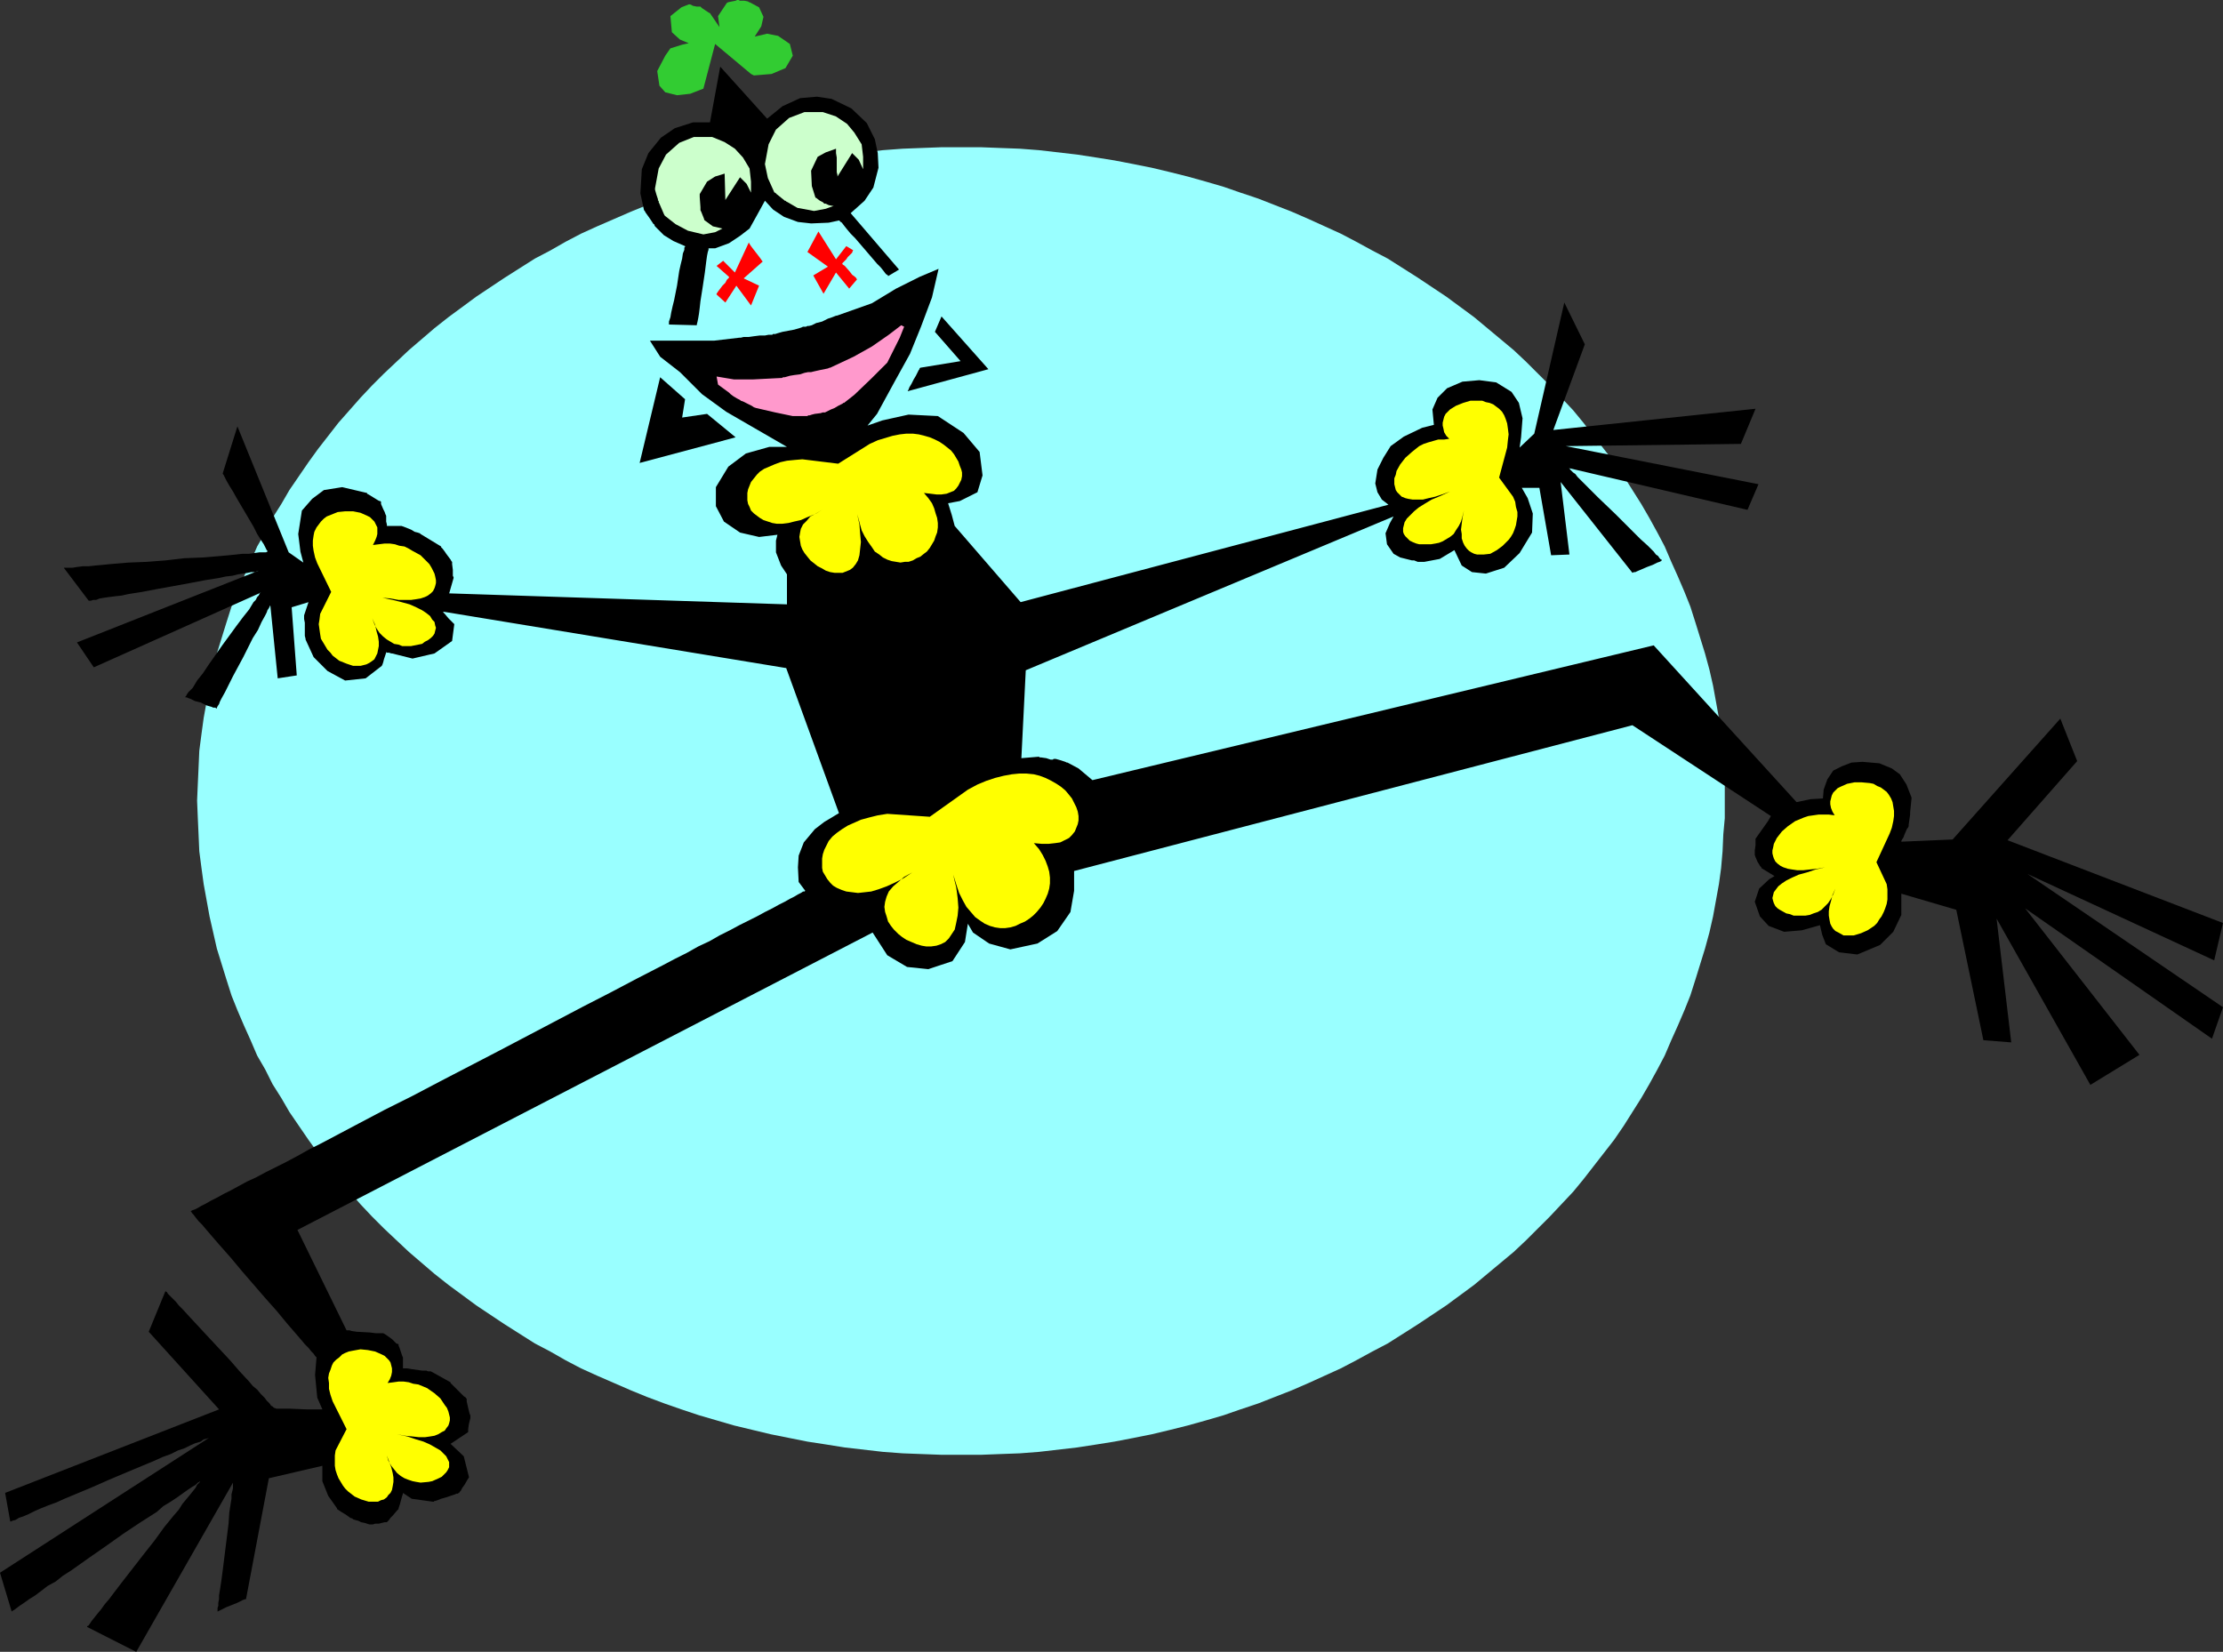 <?xml version="1.0" encoding="UTF-8" standalone="no"?>
<svg
   version="1.0"
   width="129.724mm"
   height="96.402mm"
   id="svg17"
   sodipodi:docname="Poodle Frog.wmf"
   xmlns:inkscape="http://www.inkscape.org/namespaces/inkscape"
   xmlns:sodipodi="http://sodipodi.sourceforge.net/DTD/sodipodi-0.dtd"
   xmlns="http://www.w3.org/2000/svg"
   xmlns:svg="http://www.w3.org/2000/svg">
  <rect width="100%" height="100%" fill="#333333" stroke="none"/>
  <sodipodi:namedview
     id="namedview17"
     pagecolor="#ffffff"
     bordercolor="#000000"
     borderopacity="0.25"
     inkscape:showpageshadow="2"
     inkscape:pageopacity="0.0"
     inkscape:pagecheckerboard="0"
     inkscape:deskcolor="#d1d1d1"
     inkscape:document-units="mm" />
  <defs
     id="defs1">
    <pattern
       id="WMFhbasepattern"
       patternUnits="userSpaceOnUse"
       width="6"
       height="6"
       x="0"
       y="0" />
  </defs>
  <path
     style="fill:#99ffff;fill-opacity:1;fill-rule:evenodd;stroke:none"
     d="m 212.019,32.477 h 4.363 l 4.202,0.162 4.363,0.162 4.202,0.323 4.202,0.485 4.202,0.485 4.202,0.646 4.04,0.646 4.202,0.808 4.04,0.808 4.04,0.969 3.878,0.969 4.04,1.131 3.878,1.131 3.717,1.293 3.878,1.293 3.717,1.454 3.717,1.454 3.717,1.616 3.555,1.616 3.555,1.616 3.394,1.777 3.555,1.939 3.394,1.777 6.626,4.201 6.302,4.201 6.141,4.524 2.909,2.424 2.909,2.424 2.909,2.424 2.747,2.585 2.586,2.585 2.586,2.585 2.586,2.747 2.586,2.747 2.262,2.747 2.262,2.908 2.262,2.908 2.262,2.908 2.101,3.07 1.939,3.07 1.939,3.07 1.778,3.07 1.778,3.232 1.616,3.07 1.454,3.393 1.454,3.232 1.454,3.393 1.293,3.232 1.131,3.555 2.101,6.786 0.97,3.555 0.808,3.555 0.646,3.555 0.646,3.555 0.485,3.555 0.323,3.716 0.162,3.716 0.323,3.555 v 3.716 3.878 l -0.323,3.555 -0.162,3.716 -0.323,3.716 -0.485,3.555 -0.646,3.555 -0.646,3.555 -0.808,3.555 -0.97,3.555 -2.101,6.786 -1.131,3.555 -1.293,3.232 -1.454,3.393 -1.454,3.232 -1.454,3.393 -1.616,3.07 -1.778,3.232 -1.778,3.07 -1.939,3.07 -1.939,3.07 -2.101,3.07 -2.262,2.908 -2.262,2.908 -2.262,2.908 -2.262,2.747 -2.586,2.747 -2.586,2.747 -2.586,2.585 -2.586,2.585 -2.747,2.585 -2.909,2.424 -2.909,2.424 -2.909,2.424 -6.141,4.524 -6.302,4.201 -6.626,4.201 -3.394,1.777 -3.555,1.939 -3.394,1.777 -3.555,1.616 -3.555,1.616 -3.717,1.616 -3.717,1.454 -3.717,1.454 -3.878,1.293 -3.717,1.293 -3.878,1.131 -4.04,1.131 -3.878,0.969 -4.04,0.969 -4.04,0.808 -4.202,0.808 -4.04,0.646 -4.202,0.646 -4.202,0.485 -4.202,0.485 -4.202,0.323 -4.363,0.162 -4.202,0.162 h -4.363 -4.363 l -4.363,-0.162 -4.202,-0.162 -4.363,-0.323 -4.202,-0.485 -4.202,-0.485 -4.04,-0.646 -4.202,-0.646 -4.04,-0.808 -4.04,-0.808 -4.04,-0.969 -4.04,-0.969 -3.878,-1.131 -3.878,-1.131 -3.878,-1.293 -3.717,-1.293 -3.878,-1.454 -3.555,-1.454 -3.717,-1.616 -3.717,-1.616 -3.555,-1.616 -3.394,-1.777 -3.394,-1.939 -3.394,-1.777 -6.626,-4.201 -6.302,-4.201 -6.141,-4.524 -3.07,-2.424 -5.656,-4.847 -5.494,-5.17 -2.586,-2.585 -2.586,-2.747 -2.424,-2.747 -2.424,-2.747 -2.262,-2.908 -2.262,-2.908 -2.101,-2.908 -2.101,-3.07 -2.101,-3.07 -1.778,-3.07 -1.939,-3.07 -1.616,-3.232 -1.778,-3.07 -1.454,-3.393 -1.454,-3.232 -1.454,-3.393 -1.293,-3.232 -1.131,-3.555 -2.101,-6.786 -0.808,-3.555 -0.808,-3.555 -0.646,-3.555 -0.646,-3.555 -0.485,-3.555 -0.485,-3.716 -0.162,-3.716 -0.162,-3.555 -0.162,-3.878 0.162,-3.716 0.162,-3.555 0.162,-3.716 0.485,-3.716 0.485,-3.555 0.646,-3.555 0.646,-3.555 0.808,-3.555 0.808,-3.555 2.101,-6.786 1.131,-3.555 1.293,-3.232 1.454,-3.393 1.454,-3.232 1.454,-3.393 1.778,-3.07 1.616,-3.232 1.939,-3.07 1.778,-3.07 2.101,-3.07 2.101,-3.07 2.101,-2.908 2.262,-2.908 2.262,-2.908 2.424,-2.747 2.424,-2.747 2.586,-2.747 2.586,-2.585 5.494,-5.17 5.656,-4.847 3.07,-2.424 6.141,-4.524 6.302,-4.201 6.626,-4.201 3.394,-1.777 3.394,-1.939 3.394,-1.777 3.555,-1.616 3.717,-1.616 3.717,-1.616 3.555,-1.454 3.878,-1.454 3.717,-1.293 3.878,-1.293 3.878,-1.131 3.878,-1.131 4.04,-0.969 4.04,-0.969 4.04,-0.808 4.04,-0.808 4.202,-0.646 4.04,-0.646 4.202,-0.485 4.202,-0.485 4.363,-0.323 4.202,-0.162 4.363,-0.162 z"
     id="path1" />
  <path
     style="fill:#000000;fill-opacity:1;fill-rule:evenodd;stroke:none"
     d="m 143.339,75.133 h 6.302 7.918 l 5.494,-0.646 h 0.323 l 0.646,-0.162 h 1.131 l 1.131,-0.162 1.293,-0.162 h 1.131 l 0.808,-0.162 h 0.485 0.323 l 0.162,-0.162 h 0.485 l 0.485,-0.162 1.131,-0.323 2.586,-0.485 1.131,-0.323 0.485,-0.162 0.323,-0.162 h 0.323 0.162 0.162 l 0.323,-0.162 h 0.323 l 0.646,-0.162 0.97,-0.485 1.293,-0.323 1.293,-0.646 0.97,-0.323 0.808,-0.323 h 0.162 v 0 l 7.757,-2.747 5.333,-3.232 5.171,-2.585 4.202,-1.777 -1.454,6.301 -2.424,6.463 -2.424,5.978 -3.394,6.14 -3.878,7.109 -2.101,2.585 3.232,-1.131 5.818,-1.293 6.464,0.323 5.656,3.716 3.555,4.201 0.646,5.17 -1.131,3.716 -3.878,1.939 -2.586,0.485 0.808,2.585 0.646,2.424 14.544,16.804 81.123,-21.49 -1.454,-1.131 -0.97,-1.616 -0.485,-1.939 0.485,-3.07 1.293,-2.585 1.616,-2.585 2.909,-2.1 4.04,-1.939 2.586,-0.646 -0.323,-3.393 1.131,-2.585 2.101,-2.1 3.394,-1.454 3.717,-0.323 3.717,0.485 3.394,2.1 1.616,2.424 0.808,3.393 -0.323,4.201 -0.323,2.262 3.232,-3.07 6.626,-28.922 4.525,9.21 -6.949,18.904 44.602,-4.686 -3.232,7.756 -38.622,0.485 42.501,8.402 -2.424,5.655 -39.43,-9.21 h 0.162 l 0.162,0.323 0.162,0.162 0.485,0.485 0.485,0.323 0.485,0.646 0.646,0.646 0.646,0.646 1.616,1.616 1.616,1.616 3.878,3.716 3.717,3.716 1.778,1.777 1.616,1.454 0.646,0.646 0.646,0.646 0.485,0.646 0.485,0.323 0.323,0.485 0.323,0.323 h 0.162 v 0.162 0 l -0.162,0.162 -0.323,0.162 -0.485,0.162 -0.97,0.485 -1.293,0.485 -1.131,0.485 -1.131,0.485 -0.323,0.162 h -0.323 l -0.323,0.162 v 0 l -15.837,-20.035 1.939,15.996 -4.04,0.162 -2.586,-14.865 h -3.878 l 1.293,2.262 1.131,3.393 -0.162,4.201 -2.747,4.524 -3.394,3.232 -4.04,1.293 -3.07,-0.323 -2.262,-1.454 -1.616,-3.393 -3.232,1.939 -3.394,0.646 h -0.485 -0.97 l -0.808,-0.323 h -0.323 -0.162 l -2.586,-0.646 -1.454,-0.808 -1.454,-2.1 -0.323,-2.424 0.97,-2.262 0.808,-1.454 -81.123,33.931 -0.97,19.389 3.878,-0.323 0.162,0.162 h 0.323 l 1.131,0.162 0.97,0.323 h 0.485 l 0.162,-0.162 h 0.162 0.323 l 1.131,0.323 0.97,0.323 0.323,0.162 h 0.162 l 2.424,1.293 3.07,2.585 123.785,-29.73 31.512,34.577 3.07,-0.646 2.747,-0.162 0.162,-1.939 0.808,-2.262 1.293,-1.939 1.939,-0.969 2.101,-0.808 2.424,-0.162 3.717,0.323 2.747,1.131 1.778,1.293 1.454,2.262 1.131,2.908 -0.323,3.232 v 0.162 0.323 l -0.162,1.131 -0.162,1.131 v 0.323 l -0.162,0.323 -0.162,0.162 -0.162,0.323 -0.485,1.131 -0.162,0.485 -0.323,0.485 -0.162,0.323 v 0.162 l 11.312,-0.485 23.755,-26.66 3.717,9.371 -15.352,17.45 47.51,18.258 -1.939,8.24 -41.208,-19.066 43.147,29.407 -2.424,6.948 -41.208,-28.76 25.21,32.315 -10.827,6.625 -20.685,-36.678 3.232,27.306 -6.141,-0.485 -5.979,-28.76 -12.12,-3.555 v 4.686 l -1.778,3.716 -2.909,2.908 -5.01,2.1 -4.04,-0.485 -2.909,-1.777 -0.808,-2.1 -0.485,-2.1 -4.04,1.131 -3.878,0.323 -3.394,-1.293 -1.939,-2.1 -1.131,-3.232 0.97,-2.908 2.262,-2.1 1.131,-0.646 -2.909,-1.777 v -0.162 l -0.323,-0.323 -0.162,-0.323 -0.323,-0.485 -0.485,-1.131 -0.162,-0.485 v -0.323 -0.323 -0.323 l 0.162,-1.131 v -0.969 -0.323 -0.162 l 2.747,-3.878 0.646,-1.131 -30.542,-20.035 -123.139,32.154 v 4.363 l -0.808,4.686 -2.909,4.201 -4.363,2.747 -5.979,1.293 -4.686,-1.293 -3.555,-2.424 -1.131,-1.939 -0.646,4.039 -2.747,4.201 -5.333,1.777 -4.686,-0.485 -4.363,-2.585 -3.232,-5.009 -126.856,65.6 10.827,22.136 v 0 h 0.323 0.323 l 0.485,0.162 1.131,0.162 2.909,0.162 1.293,0.162 h 0.646 0.323 0.646 l 0.323,0.162 0.485,0.323 1.131,0.808 0.485,0.485 0.485,0.485 0.485,0.162 v 0.162 0.162 l 0.162,0.323 0.323,0.969 0.323,0.969 0.162,0.323 v 0.162 0 0.323 1.616 0.162 0.162 h 0.162 0.162 0.323 0.323 l 0.97,0.162 2.262,0.323 h 0.97 l 0.323,0.162 h 0.646 l 4.363,2.424 v 0.162 l 0.162,0.162 0.323,0.323 0.646,0.646 0.646,0.646 0.646,0.646 0.485,0.485 0.485,0.323 v 0.162 h 0.162 v 0.162 0.485 l 0.323,1.454 0.162,0.646 0.162,0.646 0.162,0.323 v 0.162 0.162 0.323 l -0.323,1.293 -0.162,1.131 v 0.485 0.162 l -3.878,2.585 2.909,2.747 1.131,4.524 v 0.162 l -0.323,0.485 -0.646,1.131 -0.485,0.646 -0.323,0.646 -0.323,0.323 v 0.162 0 h -0.162 l -0.162,0.162 h -0.323 l -0.323,0.162 -0.97,0.323 -0.97,0.323 -1.131,0.323 -0.808,0.323 -0.485,0.162 h -0.162 l -0.162,0.162 h -0.162 l -4.686,-0.646 -1.939,-1.293 v 0.162 l -0.162,0.485 -0.323,1.131 -0.162,0.646 -0.162,0.485 -0.162,0.485 v 0 0.162 l -0.323,0.323 -0.97,1.131 -0.485,0.485 -0.323,0.485 -0.323,0.323 v 0 l -0.162,0.162 h -0.485 l -1.293,0.323 h -0.808 l -0.485,0.162 h -0.485 -0.162 -0.162 l -0.485,-0.162 -0.485,-0.162 -0.808,-0.162 -0.646,-0.323 -0.646,-0.162 -0.485,-0.162 v 0 l -0.162,-0.162 -0.485,-0.162 -0.646,-0.485 -0.485,-0.323 -0.808,-0.485 -0.485,-0.323 -0.485,-0.323 v -0.162 l -1.939,-2.747 -1.293,-3.232 v -0.162 -0.323 -2.424 -0.323 -0.162 l -11.797,2.747 -5.01,26.498 v 0.162 h -0.162 l -0.485,0.162 -0.323,0.162 -0.97,0.485 -2.424,0.969 -0.97,0.485 -0.323,0.162 -0.323,0.162 -0.323,0.162 v 0 -0.323 -0.485 l 0.162,-0.485 v -0.646 l 0.162,-0.808 v -0.808 l 0.162,-0.969 0.323,-2.1 0.323,-2.424 0.646,-5.17 0.646,-5.17 0.162,-2.424 0.323,-2.1 0.162,-0.969 v -0.969 l 0.162,-0.646 0.162,-0.646 v -0.485 -0.485 -0.162 -0.162 l -21.331,37.324 -10.827,-5.494 v -0.162 l 0.323,-0.162 0.323,-0.485 0.323,-0.485 0.646,-0.808 0.646,-0.808 0.808,-0.969 0.808,-1.131 0.97,-1.131 0.97,-1.293 2.101,-2.747 2.262,-2.908 2.262,-2.908 2.424,-3.07 2.101,-2.908 2.101,-2.585 1.131,-1.293 0.808,-1.293 0.808,-0.969 0.808,-0.969 0.646,-0.808 0.646,-0.808 0.323,-0.646 0.323,-0.323 0.323,-0.323 v -0.162 l -0.162,0.162 -0.323,0.162 -0.485,0.485 -0.808,0.485 -0.97,0.646 -1.131,0.808 -1.131,0.808 -1.454,0.969 -1.616,0.969 -1.454,1.293 -1.778,1.131 -1.778,1.131 -3.878,2.585 -3.878,2.747 -3.717,2.585 -3.878,2.747 -1.778,1.131 -1.616,1.293 -1.778,0.969 -1.454,1.131 -1.293,0.969 -1.293,0.808 -1.131,0.808 -0.97,0.646 -0.646,0.485 -0.646,0.485 -0.323,0.162 -0.162,0.162 L 0,346.903 46.056,317.173 v 0 l -0.485,0.162 -0.646,0.162 -0.646,0.485 -1.131,0.323 -1.131,0.485 -1.293,0.646 -1.454,0.485 -1.616,0.808 -1.778,0.646 -1.778,0.808 -1.939,0.808 -3.878,1.616 -4.202,1.777 -4.04,1.777 -3.878,1.616 -1.939,0.808 -1.778,0.808 -1.778,0.646 -1.616,0.646 -1.454,0.646 -1.293,0.646 -1.131,0.485 -0.97,0.323 -0.808,0.485 -0.646,0.162 -0.323,0.162 H 2.262 l -1.131,-6.301 47.187,-18.42 -15.514,-17.127 3.717,-9.048 v 0.162 l 0.323,0.162 0.162,0.323 0.485,0.485 0.646,0.646 0.646,0.646 0.646,0.808 0.808,0.808 1.778,1.939 2.101,2.262 2.101,2.262 2.262,2.424 2.262,2.424 2.101,2.424 2.101,2.262 0.808,0.969 0.97,0.808 0.808,0.969 0.808,0.808 0.485,0.646 0.646,0.646 0.323,0.485 0.323,0.162 0.323,0.323 v 0 h 0.162 l 0.323,0.162 h 1.131 0.808 0.97 l 3.878,0.162 h 1.778 0.646 0.97 l -1.131,-2.585 -0.485,-5.009 0.323,-3.878 v 0 l -0.323,-0.323 -0.323,-0.485 -0.485,-0.485 -0.646,-0.808 -0.808,-0.808 -0.808,-0.969 -0.97,-1.131 -2.101,-2.424 -2.262,-2.747 -2.586,-2.908 -5.171,-5.978 -2.424,-2.908 -2.424,-2.747 -1.131,-1.293 -0.97,-1.131 -0.97,-1.131 -0.808,-0.969 -0.808,-0.808 -0.646,-0.808 -0.485,-0.646 -0.323,-0.323 -0.162,-0.323 h -0.162 l 0.162,-0.162 0.323,-0.162 0.485,-0.162 0.646,-0.323 0.808,-0.485 0.97,-0.485 1.131,-0.646 1.293,-0.646 1.454,-0.808 1.616,-0.808 1.778,-0.969 1.778,-0.969 2.101,-0.969 2.101,-1.131 2.262,-1.131 2.262,-1.131 2.424,-1.293 2.586,-1.454 2.586,-1.293 2.747,-1.454 5.494,-2.908 5.818,-3.07 6.141,-3.07 6.141,-3.232 12.766,-6.625 12.605,-6.625 6.141,-3.232 5.979,-3.07 5.818,-3.07 5.656,-2.908 2.747,-1.454 2.586,-1.293 2.586,-1.454 2.424,-1.131 2.262,-1.293 2.262,-1.131 2.101,-1.131 1.939,-0.969 1.939,-0.969 1.778,-0.969 1.616,-0.808 1.454,-0.808 1.293,-0.646 1.131,-0.646 0.97,-0.485 0.808,-0.485 0.646,-0.323 0.485,-0.323 h 0.323 l 0.162,-0.162 -1.454,-1.939 -0.162,-3.232 0.162,-2.585 1.131,-2.908 2.424,-2.908 2.101,-1.616 3.232,-1.939 -11.635,-31.992 -75.629,-12.441 v 0.162 l 0.323,0.323 0.808,0.969 0.97,0.969 0.323,0.323 v 0 l -0.485,3.716 -3.878,2.747 -4.848,1.131 -4.525,-1.131 v 0 h -0.162 l -0.485,-0.162 h -0.485 v 0 l -0.162,-0.162 v 0.162 l -0.162,0.485 -0.323,0.969 -0.162,0.646 -0.162,0.485 -0.162,0.323 v 0 l -3.555,2.747 -4.525,0.485 -3.878,-2.1 -3.07,-3.07 -1.778,-3.878 v -0.162 l -0.162,-0.646 v -0.808 -0.969 -1.131 l -0.162,-0.808 v -0.808 l 0.97,-2.908 -3.717,1.131 1.131,15.027 -4.202,0.646 -1.616,-15.996 h -0.162 v 0.162 l -0.162,0.323 -0.323,0.485 -0.162,0.485 -0.323,0.646 -0.808,1.454 -0.808,1.777 -1.131,1.777 -2.101,4.201 -2.262,4.201 -0.97,1.939 -0.808,1.616 -0.808,1.454 -0.323,0.646 -0.162,0.485 -0.323,0.485 -0.162,0.323 v 0.162 0 h -0.162 l -0.162,-0.162 h -0.485 l -0.323,-0.162 -1.131,-0.323 -1.293,-0.646 -1.293,-0.323 -0.97,-0.485 -0.485,-0.162 -0.323,-0.162 h -0.323 v -0.162 0 l 0.162,-0.162 0.162,-0.323 0.323,-0.485 0.485,-0.485 0.485,-0.485 0.485,-0.808 0.485,-0.808 1.293,-1.616 1.293,-1.939 3.07,-4.363 3.07,-4.201 1.454,-1.939 1.293,-1.616 0.485,-0.808 0.485,-0.808 0.485,-0.485 0.323,-0.646 0.323,-0.323 0.162,-0.323 0.162,-0.323 h 0.162 l -36.845,16.481 -3.717,-5.494 40.077,-15.834 v 0 l -0.323,0.162 -0.485,0.162 h -0.808 l -0.808,0.162 -0.97,0.162 -1.131,0.162 -1.293,0.323 -1.454,0.162 -1.454,0.323 -3.07,0.485 -3.394,0.646 -7.11,1.293 -3.394,0.646 -3.07,0.485 -1.454,0.323 -1.454,0.162 -1.293,0.162 -1.131,0.162 -0.97,0.162 -0.808,0.323 h -0.646 l -0.485,0.162 h -0.323 -0.162 l -5.494,-7.271 h 0.485 0.646 0.808 l 0.97,-0.162 1.293,-0.162 h 1.293 l 1.454,-0.162 1.778,-0.162 1.616,-0.162 3.878,-0.323 4.04,-0.162 4.202,-0.323 4.202,-0.485 4.04,-0.162 3.878,-0.323 1.778,-0.162 1.616,-0.162 1.454,-0.162 h 1.454 l 1.131,-0.162 1.131,-0.162 h 0.808 0.646 l 0.323,-0.162 h 0.162 -0.162 v -0.162 l -0.162,-0.162 -0.162,-0.323 -0.485,-0.969 -0.646,-0.969 -0.808,-1.293 -0.808,-1.616 -3.717,-6.301 -0.808,-1.454 -0.808,-1.293 -0.646,-1.131 -0.485,-0.969 -0.162,-0.323 -0.162,-0.162 v -0.162 0 l 3.232,-10.341 11.312,27.791 3.232,2.262 -0.646,-2.424 -0.485,-3.878 0.808,-5.17 2.262,-2.585 2.586,-1.939 4.04,-0.646 5.494,1.293 v 0.162 l 0.323,0.162 2.101,1.293 0.323,0.162 h 0.162 l 0.162,0.162 v 0.485 l 0.485,1.131 0.323,0.646 0.162,0.485 0.162,0.323 v 0.162 1.131 l 0.162,0.646 v 0.162 0.162 h 0.162 0.323 2.101 0.323 0.162 v 0 h 0.162 l 0.485,0.162 0.808,0.323 0.808,0.323 0.808,0.485 0.646,0.162 0.485,0.162 0.162,0.162 v 0 l 4.525,2.747 v 0.162 l 0.323,0.323 0.485,0.646 0.323,0.485 0.485,0.646 0.485,0.646 0.162,0.323 0.162,0.162 v 0 0.485 l 0.162,1.293 v 1.293 l 0.162,0.323 v 0.162 l -0.97,3.393 74.498,2.424 v -6.625 l -1.293,-1.939 -1.131,-2.908 v -2.585 l 0.323,-1.293 -4.04,0.485 -4.202,-0.969 -3.555,-2.424 -1.778,-3.393 v -4.201 l 2.747,-4.524 3.878,-2.908 5.171,-1.454 h 3.878 l -13.413,-7.756 -5.333,-3.878 -4.848,-4.847 -4.363,-3.393 z"
     id="path2" />
  <path
     style="fill:#32cc32;fill-opacity:1;fill-rule:evenodd;stroke:none"
     d="m 155.136,19.551 -2.909,1.131 -2.909,0.323 -2.586,-0.646 -1.293,-1.454 -0.485,-3.232 1.778,-3.393 1.131,-1.616 2.586,-0.808 1.454,-0.323 -1.939,-0.808 -1.778,-1.616 -0.323,-3.555 2.424,-1.939 1.616,-0.646 h 0.162 0.162 l 0.646,0.323 0.808,0.162 h 0.323 0.162 0.323 l 0.323,0.323 1.454,0.969 0.323,0.162 v 0 l 2.101,3.07 -0.323,-2.424 1.939,-2.908 v 0 l 0.323,-0.162 1.616,-0.323 L 162.569,0 h 0.162 0.162 l 0.323,0.162 h 0.97 l 0.808,0.162 0.162,0.162 h 0.162 l 2.101,1.131 0.97,2.1 -0.485,2.1 -1.454,2.262 2.747,-0.646 2.424,0.485 2.586,1.777 0.646,2.585 -1.616,2.747 -3.07,1.293 -3.878,0.323 -0.646,-0.323 -7.918,-6.625 z"
     id="path3" />
  <path
     style="fill:#ffff00;fill-opacity:1;fill-rule:evenodd;stroke:none"
     d="m 176.952,101.308 7.918,0.969 6.949,-4.363 1.778,-0.808 1.616,-0.485 1.616,-0.485 1.616,-0.323 1.454,-0.162 h 1.454 l 1.293,0.162 1.293,0.323 1.131,0.323 1.131,0.485 0.97,0.485 0.97,0.646 0.808,0.646 0.808,0.646 0.646,0.808 0.485,0.808 0.485,0.808 0.323,0.969 0.323,0.808 0.162,0.646 v 0.808 l -0.162,0.808 -0.323,0.646 -0.323,0.646 -0.485,0.646 -0.485,0.485 -0.808,0.323 -0.808,0.323 -1.131,0.162 h -1.131 l -1.293,-0.162 -1.454,-0.162 0.97,1.131 0.808,1.131 0.485,1.131 0.323,1.131 0.323,0.969 0.162,1.131 v 0.969 l -0.162,1.131 -0.323,0.808 -0.323,0.969 -0.485,0.808 -0.485,0.808 -0.646,0.808 -0.646,0.485 -0.808,0.646 -0.808,0.323 -0.808,0.485 -0.97,0.323 h -0.808 l -0.97,0.162 -0.97,-0.162 -0.97,-0.162 -0.97,-0.323 -0.97,-0.485 -0.808,-0.646 -0.97,-0.646 -0.646,-0.969 -0.808,-1.131 -0.808,-1.293 -0.646,-1.293 -0.485,-1.777 -0.485,-1.777 0.485,2.262 0.162,2.1 0.162,1.777 -0.162,1.454 -0.162,1.454 -0.323,1.131 -0.485,0.808 -0.646,0.808 -0.646,0.485 -0.808,0.323 -0.808,0.323 h -0.97 -0.808 l -0.97,-0.162 -0.97,-0.323 -0.808,-0.485 -0.97,-0.485 -0.808,-0.646 -0.808,-0.646 -0.646,-0.808 -0.646,-0.808 -0.485,-0.808 -0.323,-0.808 -0.162,-0.969 -0.162,-0.969 0.162,-0.969 0.162,-0.808 0.485,-0.969 0.808,-0.808 0.808,-0.969 1.293,-0.646 1.293,-0.808 -1.616,0.969 -1.616,0.646 -1.454,0.646 -1.454,0.323 -1.293,0.323 -1.293,0.162 h -1.293 l -0.97,-0.162 -0.97,-0.323 -0.97,-0.323 -0.808,-0.485 -0.646,-0.485 -0.646,-0.485 -0.646,-0.646 -0.323,-0.808 -0.323,-0.646 -0.162,-0.808 v -0.808 -0.808 l 0.162,-0.808 0.323,-0.808 0.323,-0.808 0.646,-0.808 0.646,-0.808 0.646,-0.646 0.97,-0.646 1.131,-0.485 1.131,-0.485 1.293,-0.485 1.454,-0.323 1.616,-0.162 z"
     id="path4" />
  <path
     style="fill:#ffff00;fill-opacity:1;fill-rule:evenodd;stroke:none"
     d="m 70.619,135.4 2.424,-4.847 -3.07,-6.301 -0.485,-1.293 -0.323,-1.454 -0.162,-1.131 v -1.131 l 0.162,-1.131 0.162,-0.808 0.485,-0.969 0.485,-0.646 0.485,-0.646 0.646,-0.646 0.646,-0.485 1.616,-0.646 0.808,-0.323 1.616,-0.162 h 1.778 l 1.616,0.323 1.454,0.646 0.646,0.323 0.485,0.485 0.485,0.485 0.323,0.646 0.323,0.646 v 0.646 0.808 l -0.162,0.646 -0.323,0.808 -0.485,0.969 1.293,-0.162 1.293,-0.162 h 1.131 l 1.131,0.162 0.97,0.323 1.131,0.162 0.97,0.485 0.808,0.485 1.778,0.969 1.293,1.293 0.646,0.646 0.485,0.808 0.323,0.646 0.323,0.646 0.162,0.646 0.162,0.808 v 0.646 l -0.162,0.646 -0.162,0.485 -0.323,0.646 -0.485,0.485 -0.646,0.485 -0.646,0.323 -0.97,0.323 -0.97,0.162 -1.131,0.162 h -1.293 -1.454 l -1.778,-0.323 -1.778,-0.162 2.262,0.485 1.939,0.485 1.778,0.485 1.454,0.646 1.293,0.646 0.97,0.646 0.808,0.646 0.485,0.808 0.485,0.485 0.162,0.808 0.162,0.485 -0.162,0.646 -0.162,0.646 -0.323,0.485 -0.485,0.485 -0.646,0.485 -0.646,0.323 -0.646,0.485 -0.808,0.162 -0.808,0.162 -0.808,0.162 H 89.688 88.718 l -0.808,-0.323 -0.97,-0.162 -0.808,-0.485 -0.808,-0.485 -0.808,-0.646 -0.808,-0.808 -0.646,-0.969 -0.485,-0.969 -0.485,-1.293 0.646,1.454 0.323,1.454 0.323,1.131 0.162,1.131 v 0.969 l -0.162,0.808 -0.162,0.808 -0.323,0.646 -0.323,0.646 -0.646,0.485 -0.485,0.323 -0.646,0.323 -0.646,0.162 -0.646,0.162 h -0.808 -0.808 l -1.454,-0.485 -1.616,-0.646 -1.454,-1.131 -0.485,-0.646 -0.646,-0.646 -0.485,-0.808 -0.485,-0.808 -0.485,-0.808 -0.162,-0.969 -0.162,-1.131 -0.162,-1.131 0.162,-0.969 z"
     id="path5" />
  <path
     style="fill:#ffff00;fill-opacity:1;fill-rule:evenodd;stroke:none"
     d="m 74.013,319.92 2.424,-4.686 -3.07,-6.14 -0.485,-1.454 -0.323,-1.293 v -1.293 l -0.162,-1.131 0.162,-0.969 0.323,-0.808 0.323,-0.969 0.323,-0.646 0.646,-0.646 0.646,-0.485 0.646,-0.646 0.646,-0.323 0.808,-0.323 0.808,-0.162 1.778,-0.323 1.616,0.162 1.616,0.323 1.454,0.646 0.646,0.323 0.485,0.485 0.485,0.485 0.323,0.485 0.162,0.646 0.162,0.646 v 0.808 l -0.162,0.808 -0.323,0.808 -0.485,0.808 1.293,-0.162 1.131,-0.162 H 89.041 l 1.131,0.162 0.97,0.323 1.131,0.162 1.939,0.808 1.616,1.131 1.293,1.131 0.97,1.454 0.485,0.646 0.323,0.808 0.162,0.646 0.162,0.646 v 0.646 l -0.162,0.646 -0.162,0.485 -0.485,0.646 -0.323,0.485 -0.646,0.323 -0.808,0.485 -0.808,0.323 -0.97,0.162 -1.131,0.162 h -1.293 l -1.454,-0.162 -1.616,-0.162 -1.778,-0.323 2.262,0.485 1.939,0.646 1.616,0.485 1.454,0.646 1.131,0.646 1.131,0.646 0.646,0.646 0.646,0.646 0.323,0.646 0.323,0.646 v 0.485 0.646 l -0.323,0.646 -0.323,0.485 -0.485,0.485 -0.485,0.485 -0.646,0.323 -1.454,0.646 -0.808,0.162 -1.778,0.162 -0.97,-0.162 -0.808,-0.162 -0.97,-0.323 -0.808,-0.323 -0.808,-0.485 -0.808,-0.646 -0.646,-0.808 -0.646,-0.808 -0.646,-1.131 -0.323,-1.131 0.485,1.293 0.485,1.293 0.323,1.293 0.162,0.969 v 0.969 l -0.162,0.969 -0.162,0.808 -0.323,0.646 -0.485,0.485 -0.323,0.485 -0.646,0.485 -0.646,0.162 -0.646,0.323 h -0.646 -0.808 -0.646 l -1.616,-0.485 -1.454,-0.646 -1.454,-1.131 -0.646,-0.646 -0.485,-0.646 -0.485,-0.808 -0.485,-0.808 -0.323,-0.808 -0.323,-0.969 -0.162,-0.969 v -1.131 -1.131 z"
     id="path6" />
  <path
     style="fill:#ffff00;fill-opacity:1;fill-rule:evenodd;stroke:none"
     d="m 416.12,195.022 -2.262,-4.847 2.909,-6.301 0.485,-1.293 0.323,-1.454 0.162,-1.131 v -1.131 l -0.162,-0.969 -0.162,-0.969 -0.323,-0.808 -0.485,-0.808 -0.485,-0.646 -0.646,-0.485 -0.646,-0.485 -0.808,-0.323 -0.808,-0.485 -0.808,-0.162 -1.778,-0.162 h -1.616 l -1.616,0.323 -1.454,0.646 -0.646,0.323 -0.485,0.485 -0.485,0.485 -0.323,0.646 -0.162,0.646 -0.162,0.646 v 0.646 l 0.162,0.808 0.323,0.808 0.485,0.808 -1.293,-0.162 h -1.131 -1.131 l -1.131,0.162 -1.131,0.162 -0.97,0.323 -1.939,0.808 -1.616,1.131 -1.293,1.131 -1.131,1.454 -0.323,0.646 -0.323,0.646 -0.162,0.808 -0.162,0.646 v 0.646 l 0.162,0.646 0.162,0.485 0.323,0.646 0.485,0.485 0.646,0.485 0.646,0.323 0.97,0.323 0.97,0.162 1.131,0.162 h 1.293 l 1.454,-0.162 1.616,-0.162 1.778,-0.323 -2.101,0.485 -1.939,0.646 -1.778,0.485 -1.454,0.646 -1.293,0.646 -0.97,0.646 -0.808,0.646 -0.485,0.646 -0.485,0.646 -0.162,0.646 -0.162,0.646 0.162,0.646 0.162,0.485 0.323,0.646 0.485,0.485 0.485,0.323 1.454,0.808 0.808,0.162 0.808,0.323 h 0.808 0.97 0.808 l 0.97,-0.162 0.808,-0.323 0.97,-0.323 0.808,-0.485 0.808,-0.808 0.646,-0.646 0.646,-0.969 0.485,-0.969 0.485,-1.293 -0.646,1.454 -0.323,1.293 -0.323,1.131 -0.162,1.131 v 0.969 l 0.162,0.969 0.162,0.808 0.323,0.646 0.323,0.485 0.485,0.485 0.646,0.323 1.131,0.646 h 1.616 0.646 l 1.616,-0.485 1.454,-0.646 1.454,-0.969 0.646,-0.646 0.485,-0.808 0.485,-0.646 0.485,-0.969 0.323,-0.808 0.323,-0.969 0.162,-0.969 v -1.131 -1.131 z"
     id="path7" />
  <path
     style="fill:#ffff00;fill-opacity:1;fill-rule:evenodd;stroke:none"
     d="m 195.697,179.511 9.373,0.646 8.403,-5.978 2.101,-1.131 1.939,-0.808 1.939,-0.646 1.939,-0.485 1.778,-0.323 1.616,-0.162 h 1.616 l 1.616,0.162 1.293,0.323 1.293,0.485 1.293,0.646 1.131,0.646 0.97,0.646 0.97,0.808 0.808,0.969 0.646,0.808 0.485,0.969 0.485,0.969 0.323,0.969 0.162,0.969 v 0.969 l -0.162,0.808 -0.323,0.808 -0.323,0.808 -0.646,0.808 -0.646,0.646 -0.97,0.485 -0.97,0.485 -1.131,0.162 -1.454,0.162 h -1.454 l -1.778,-0.162 1.131,1.293 0.808,1.293 0.646,1.293 0.485,1.293 0.323,1.131 0.162,1.293 v 1.293 l -0.162,1.131 -0.323,1.131 -0.485,1.131 -0.485,0.969 -0.646,0.969 -0.808,0.969 -0.808,0.808 -0.808,0.646 -0.97,0.646 -1.131,0.485 -0.97,0.485 -1.131,0.323 -1.131,0.162 h -1.131 l -1.131,-0.162 -1.131,-0.323 -1.131,-0.485 -0.97,-0.646 -1.131,-0.808 -0.97,-1.131 -0.97,-1.131 -0.808,-1.454 -0.808,-1.616 -0.646,-1.939 -0.646,-2.1 0.323,1.454 0.323,1.293 0.162,1.131 0.162,1.293 0.162,2.1 -0.162,1.777 -0.323,1.616 -0.323,1.454 -0.646,0.969 -0.646,0.969 -0.808,0.808 -0.97,0.485 -0.97,0.323 -1.131,0.162 h -1.131 l -0.97,-0.162 -1.131,-0.323 -1.131,-0.485 -1.131,-0.485 -0.97,-0.646 -0.808,-0.646 -0.97,-0.969 -0.646,-0.808 -0.646,-0.969 -0.323,-1.131 -0.323,-0.969 -0.162,-1.131 0.162,-1.131 0.323,-1.131 0.485,-1.131 0.97,-1.131 1.131,-0.969 1.293,-1.131 1.778,-0.969 -1.939,1.293 -1.939,0.969 -1.778,0.808 -1.778,0.646 -1.616,0.485 -1.454,0.162 -1.454,0.162 -1.293,-0.162 -1.293,-0.162 -0.97,-0.323 -1.131,-0.485 -0.808,-0.485 -0.646,-0.646 -0.646,-0.808 -0.485,-0.808 -0.485,-0.808 -0.162,-0.808 v -0.969 -1.131 l 0.162,-0.969 0.323,-0.969 0.485,-0.969 0.485,-0.969 0.808,-0.969 0.97,-0.808 1.131,-0.808 1.293,-0.808 1.454,-0.646 1.454,-0.646 1.778,-0.485 1.939,-0.485 z"
     id="path8" />
  <path
     style="fill:#ffff00;fill-opacity:1;fill-rule:evenodd;stroke:none"
     d="m 333.704,109.548 -3.07,-4.201 1.778,-6.625 0.162,-1.616 0.162,-1.293 -0.162,-1.293 -0.162,-1.131 -0.323,-0.969 -0.323,-0.808 -0.485,-0.808 -0.646,-0.646 -1.293,-0.969 -0.808,-0.323 -0.808,-0.162 -0.808,-0.323 h -0.808 -1.778 l -1.616,0.485 -1.616,0.646 -1.293,0.808 -0.485,0.485 -0.485,0.485 -0.323,0.646 -0.162,0.646 -0.162,0.646 V 93.876 l 0.162,0.646 0.162,0.808 0.485,0.808 0.646,0.646 -1.131,0.162 h -1.293 l -1.131,0.323 -1.131,0.323 -0.97,0.323 -0.97,0.485 -0.808,0.646 -0.808,0.646 -1.454,1.293 -1.131,1.454 -0.808,1.454 -0.162,0.808 -0.323,0.808 v 0.646 0.646 l 0.162,0.646 0.162,0.646 0.323,0.485 0.485,0.485 0.485,0.485 0.808,0.323 0.646,0.162 0.97,0.162 h 1.131 1.131 l 1.293,-0.323 1.454,-0.323 1.454,-0.485 1.778,-0.646 -2.101,0.969 -1.939,0.808 -1.616,0.969 -1.293,0.808 -0.97,0.808 -0.97,0.969 -0.646,0.646 -0.485,0.808 -0.162,0.646 -0.162,0.646 v 0.808 l 0.162,0.485 0.323,0.485 0.485,0.485 0.485,0.485 0.646,0.323 0.808,0.323 0.646,0.162 h 0.808 0.97 0.808 l 0.97,-0.162 0.808,-0.162 0.808,-0.323 0.808,-0.485 0.808,-0.485 0.808,-0.646 0.485,-0.808 0.646,-0.969 0.485,-0.969 0.323,-1.131 0.323,-1.293 -0.323,1.616 -0.162,1.293 -0.162,1.293 0.162,0.969 v 0.969 l 0.323,0.969 0.323,0.646 0.485,0.646 0.485,0.485 0.485,0.323 0.646,0.323 0.646,0.162 h 0.646 0.808 l 1.454,-0.162 1.454,-0.808 1.293,-0.969 1.293,-1.293 0.485,-0.646 0.485,-0.808 0.323,-0.808 0.323,-0.969 0.162,-0.969 0.162,-0.969 v -0.969 l -0.323,-1.131 -0.162,-1.131 z"
     id="path9" />
  <path
     style="fill:#000000;fill-opacity:1;fill-rule:evenodd;stroke:none"
     d="m 156.59,26.983 2.262,-12.28 10.342,11.472 3.394,-2.747 3.878,-1.777 3.717,-0.323 3.232,0.485 4.363,2.1 3.394,3.232 1.778,3.555 0.646,3.07 0.162,3.232 -1.131,4.363 -1.939,2.908 -3.07,2.747 10.666,12.441 -2.424,1.454 v 0 -0.162 l -0.485,-0.323 -0.485,-0.646 -0.646,-0.808 -0.808,-0.808 -0.97,-1.131 -3.878,-4.524 -0.97,-0.969 -0.808,-0.969 -0.646,-0.808 -0.485,-0.646 -0.485,-0.323 v -0.162 h -0.162 l -2.262,0.485 -3.878,0.162 -2.909,-0.323 -3.07,-1.131 -2.424,-1.616 -1.778,-1.939 -1.778,3.232 -1.616,2.908 -2.101,1.616 -2.424,1.616 -3.07,1.131 h -1.454 v 0.323 l -0.162,0.485 -0.162,0.808 -0.162,1.131 -0.162,1.293 -0.162,1.293 -0.485,3.232 -0.485,3.07 -0.162,1.454 -0.162,1.293 -0.162,0.969 -0.162,0.808 -0.162,0.646 v 0.162 l -6.141,-0.162 v 0 -0.162 -0.485 l 0.323,-0.969 0.162,-0.969 0.323,-1.454 0.323,-1.293 0.646,-3.232 0.485,-3.232 0.323,-1.454 0.323,-1.293 0.162,-1.131 0.323,-0.808 v -0.485 l 0.162,-0.162 v -0.162 l -2.586,-1.131 -2.101,-1.293 -0.162,-0.162 -0.162,-0.162 -0.808,-0.808 -0.808,-0.808 -0.162,-0.323 v -0.162 h -0.162 l -0.323,-0.485 -0.323,-0.485 -0.323,-0.485 -0.808,-1.131 -0.162,-0.323 -0.162,-0.162 -0.808,-3.716 0.323,-5.332 1.454,-3.555 2.747,-3.393 3.07,-2.1 4.04,-1.293 z"
     id="path10" />
  <path
     style="fill:#ccffcc;fill-opacity:1;fill-rule:evenodd;stroke:none"
     d="m 165.64,42.494 v -2.424 l -0.323,-2.908 -1.454,-2.424 -1.778,-1.939 -2.262,-1.454 -2.747,-1.131 h -4.04 l -3.232,1.293 -2.909,2.585 -1.616,3.07 -0.808,4.363 v 0 0.323 l 0.323,1.131 0.323,0.969 v 0.323 h 0.162 v 0.323 l 0.162,0.323 0.485,1.131 0.485,1.131 0.162,0.323 0.162,0.162 2.262,1.777 2.747,1.454 3.394,0.808 2.586,-0.485 1.616,-0.808 -2.101,-0.485 -1.778,-1.293 -0.162,-0.162 v -0.162 l -0.323,-0.808 -0.323,-0.808 -0.162,-0.323 v -0.162 -0.162 -0.323 l -0.162,-2.262 v -0.646 l 1.616,-2.747 1.778,-1.131 2.101,-0.646 0.162,5.817 3.232,-5.009 1.454,1.454 z"
     id="path11" />
  <path
     style="fill:#ccffcc;fill-opacity:1;fill-rule:evenodd;stroke:none"
     d="m 190.365,37.324 v -2.747 l -0.323,-2.747 -1.616,-2.585 -1.616,-1.939 -2.424,-1.616 -2.909,-0.969 h -4.04 l -3.394,1.293 -2.909,2.585 -1.616,3.232 -0.808,4.363 0.646,3.07 1.454,3.232 h 0.162 l 0.323,0.323 1.616,1.293 0.162,0.162 h 0.162 l 0.162,0.162 0.323,0.162 1.939,1.131 0.323,0.162 h 0.162 l 3.394,0.646 2.586,-0.485 1.778,-0.646 h -0.162 -0.162 l -0.808,-0.162 -0.646,-0.323 h -0.323 v 0 l -0.162,-0.162 -0.162,-0.162 -0.646,-0.323 -0.646,-0.485 -0.162,-0.162 h -0.162 l -0.808,-2.585 -0.162,-3.393 1.454,-3.07 1.778,-0.969 2.262,-0.808 v 0.969 l 0.162,0.969 v 1.131 1.131 0.969 l 0.162,0.646 v 0.323 l 3.232,-5.17 1.454,1.454 z"
     id="path12" />
  <path
     style="fill:#ff0000;fill-opacity:1;fill-rule:evenodd;stroke:none"
     d="m 165.155,53.482 -3.07,6.625 -2.586,-2.585 -1.454,1.131 2.747,2.424 v 0.162 0 l -0.485,0.485 -0.323,0.646 -0.646,0.646 -0.485,0.646 -0.485,0.646 -0.323,0.485 v 0.162 l 1.939,1.777 2.424,-3.716 3.232,4.363 1.778,-4.363 -3.394,-1.616 4.202,-3.716 v 0 l -0.162,-0.162 -0.323,-0.485 -0.485,-0.646 -1.131,-1.454 -0.485,-0.646 -0.323,-0.485 z"
     id="path13" />
  <path
     style="fill:#ff0000;fill-opacity:1;fill-rule:evenodd;stroke:none"
     d="m 180.507,51.058 3.878,6.14 2.262,-2.908 1.616,0.969 h -0.162 l -0.162,0.485 -0.97,0.969 -0.323,0.485 -0.485,0.485 -0.323,0.323 -0.162,0.162 h 0.162 v 0.162 l 0.485,0.323 1.131,1.293 0.485,0.646 0.646,0.485 0.323,0.323 v 0.162 h 0.162 l -1.778,2.1 -2.909,-3.555 -2.747,4.686 -2.262,-4.039 3.232,-1.939 -4.525,-3.232 z"
     id="path14" />
  <path
     style="fill:#000000;fill-opacity:1;fill-rule:evenodd;stroke:none"
     d="m 145.601,83.212 -4.525,18.904 21.17,-5.655 -6.302,-5.17 -5.494,0.808 0.646,-4.039 z"
     id="path15" />
  <path
     style="fill:#000000;fill-opacity:1;fill-rule:evenodd;stroke:none"
     d="m 207.656,69.801 -1.454,3.393 5.656,6.463 -8.888,1.454 -0.162,0.162 v 0.162 l -0.162,0.162 -0.162,0.323 -0.485,0.969 -0.485,0.808 -0.485,0.969 -0.485,0.808 -0.162,0.485 -0.162,0.162 v 0.162 0 l 17.776,-4.847 z"
     id="path16" />
  <path
     style="fill:#ff99cc;fill-opacity:1;fill-rule:evenodd;stroke:none"
     d="m 158.045,83.05 3.878,0.646 h 4.04 l 6.302,-0.323 v 0 h 0.162 l 0.323,-0.162 h 0.323 l 1.131,-0.323 0.97,-0.162 1.293,-0.162 0.97,-0.323 0.808,-0.162 h 0.162 0.162 0.323 l 0.646,-0.162 1.454,-0.323 0.808,-0.162 0.808,-0.162 0.323,-0.162 h 0.162 v 0 l 5.171,-2.424 4.04,-2.262 3.717,-2.585 2.747,-2.1 0.646,0.323 -0.97,2.424 -2.747,5.494 -3.394,3.393 -3.878,3.716 -2.262,1.777 h -0.162 l -0.162,0.162 -0.323,0.162 -0.646,0.323 -0.808,0.485 -0.808,0.323 -0.646,0.323 -0.646,0.323 h -0.162 v 0 h -0.323 l -0.485,0.162 -1.293,0.162 -0.646,0.162 -0.485,0.162 h -0.323 l -0.162,0.162 h -3.232 l -3.878,-0.808 -4.202,-0.969 v 0 l -0.485,-0.162 -0.485,-0.323 -0.646,-0.323 -1.293,-0.646 -0.485,-0.162 -0.162,-0.162 -0.323,-0.162 -0.323,-0.162 -0.808,-0.485 -0.646,-0.485 -0.323,-0.323 v 0 l -2.424,-1.777 z"
     id="path17" />
</svg>
